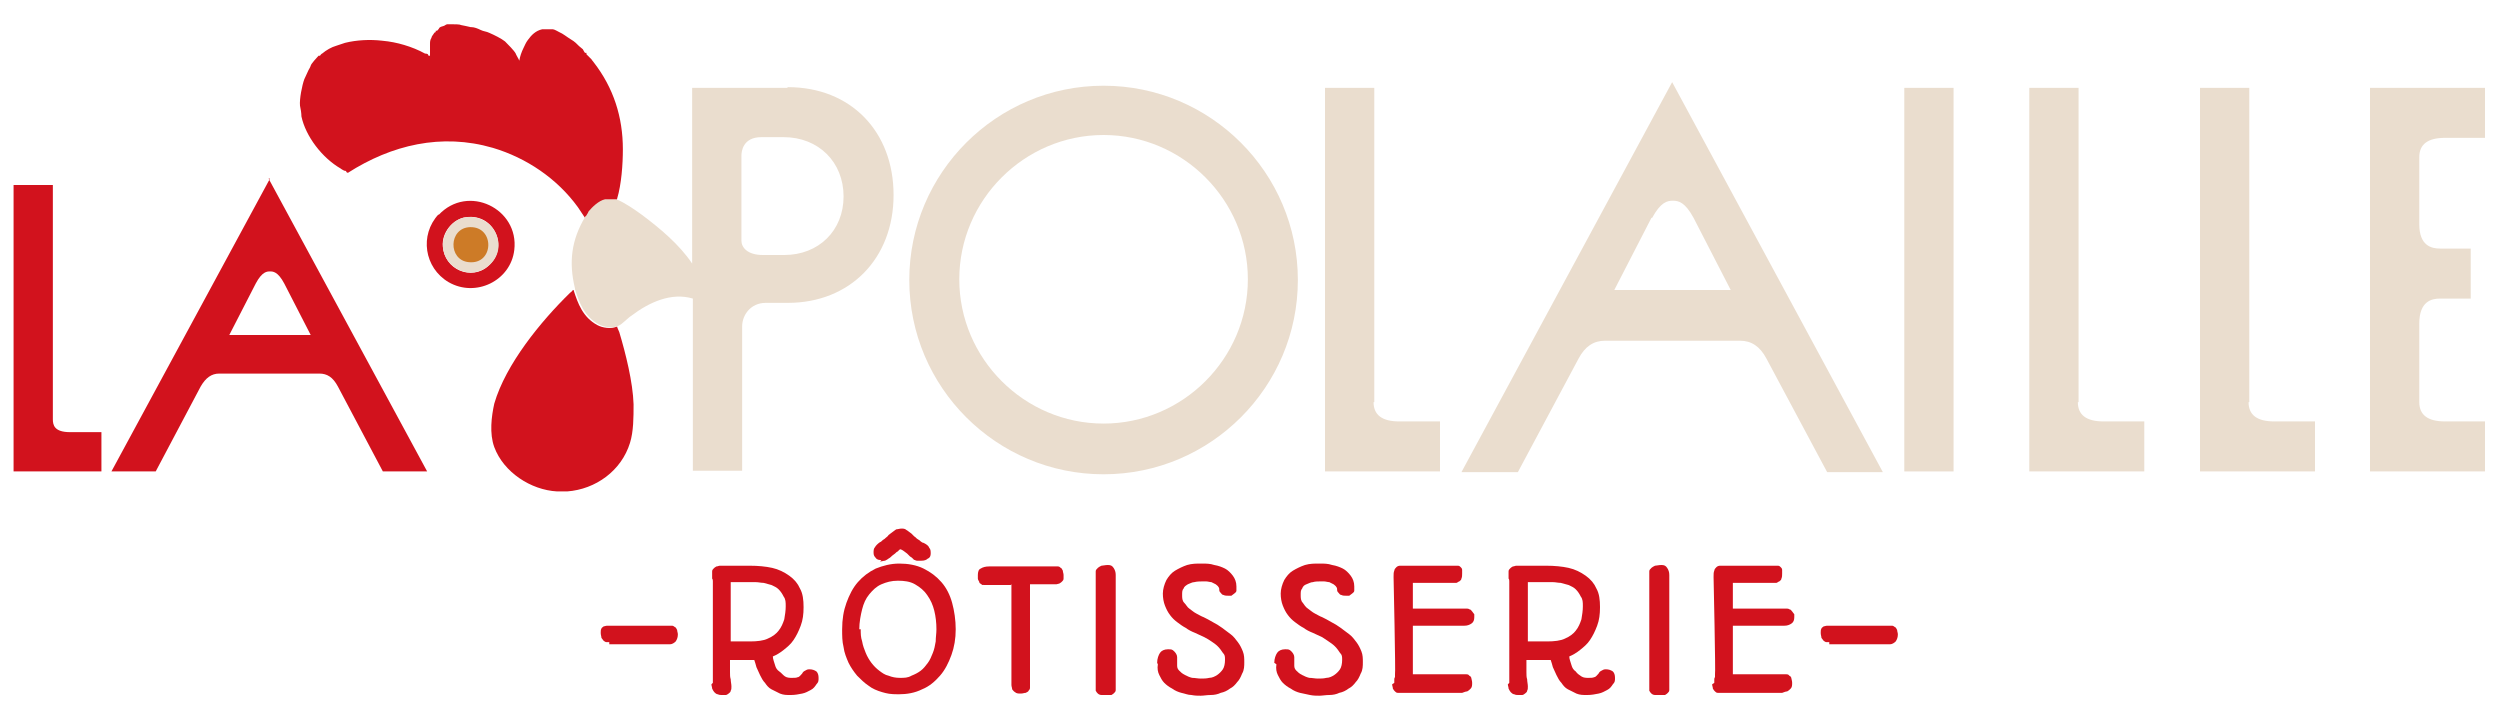 <?xml version="1.0" encoding="UTF-8"?>
<svg id="Layer_1" xmlns="http://www.w3.org/2000/svg" width="350" height="100" version="1.1" viewBox="0 0 350 100">
  <!-- Generator: Adobe Illustrator 29.0.0, SVG Export Plug-In . SVG Version: 2.1.0 Build 186)  -->
  <defs>
    <style>
      .st0 {
        fill: #eaddce;
      }

      .st1 {
        fill: #d2121d;
      }

      .st2 {
        fill: #cd7b27;
      }
    </style>
  </defs>
  <path class="st1" d="M85.3,89.9c-.1,0-.3,0-.4,0-.1,0-.3-.1-.4-.2-.1-.1-.2-.3-.3-.4,0-.2-.1-.4-.1-.7s0-.4.1-.6c0-.1.2-.2.3-.3.1,0,.3-.1.5-.1.2,0,.4,0,.7,0h7.1c.1,0,.2,0,.4,0,.1,0,.3,0,.5,0s.3,0,.4,0c.1,0,.3.1.4.2.1,0,.2.2.3.4,0,.2.1.4.1.6,0,.4-.1.7-.3,1-.2.2-.5.4-.8.4s-.4,0-.6,0c-.2,0-.5,0-.8,0h-.5c-.2,0-.4,0-.6,0-.2,0-.5,0-.8,0-.3,0-.7,0-1.2,0-.5,0-1,0-1.7,0-.6,0-1.4,0-2.3,0"/>
  <path class="st1" d="M99.8,95.6c0-.2,0-.3,0-.5,0-.2,0-.3,0-.4v-9.5c0-.6,0-1.3,0-1.9,0-.6,0-1.2,0-1.9,0-.1,0-.3-.1-.4,0-.2,0-.4,0-.5s0-.3,0-.5c0-.2.1-.3.2-.4.1-.1.2-.2.4-.3.2,0,.3-.1.5-.1.3,0,.6,0,1,0,.3,0,.7,0,1.1,0s.7,0,1,0c.3,0,.7,0,1.1,0,1.1,0,2.2.1,3.1.3.9.2,1.7.6,2.4,1.1.7.5,1.2,1.1,1.5,1.8.4.7.5,1.6.5,2.6s-.1,1.8-.4,2.6c-.3.8-.6,1.4-1,2-.4.6-.9,1-1.4,1.4-.5.4-1,.7-1.5.9,0,.4.2.8.3,1.2.1.4.3.7.6.9s.5.5.8.7c.3.2.7.2,1,.2s.6,0,.8-.1c.2,0,.4-.3.6-.5.1-.2.2-.3.4-.4.2-.1.3-.2.6-.2.4,0,.7.1,1,.3.2.2.3.5.3.9s0,.6-.3.9c-.2.3-.4.6-.8.8s-.7.4-1.2.5c-.5.1-1,.2-1.6.2s-1,0-1.5-.2c-.4-.2-.8-.4-1.2-.6s-.7-.6-.9-.9c-.3-.3-.5-.7-.7-1.1-.2-.4-.3-.7-.5-1.1-.1-.4-.2-.7-.3-1h-.8c-.2,0-.3,0-.5,0-.2,0-.3,0-.4,0-.2,0-.5,0-.8,0-.3,0-.6,0-.9,0v1.7c0,.4,0,.7.1,1,0,.3.1.7.1,1s0,.4-.1.6c0,.2-.2.3-.3.4-.1.1-.3.2-.4.2-.2,0-.3,0-.5,0-.2,0-.4,0-.6-.1-.2,0-.4-.2-.5-.3-.1-.1-.2-.3-.3-.5,0-.2-.1-.4-.1-.6M102.4,89.8c.2,0,.4,0,.7,0,.3,0,.5,0,.8,0,.2,0,.5,0,.7,0,.2,0,.3,0,.4,0,1,0,1.9-.1,2.5-.4.7-.3,1.2-.7,1.5-1.1.4-.5.6-1,.8-1.6.1-.6.2-1.2.2-1.8s0-1-.3-1.4c-.2-.4-.4-.7-.7-1-.3-.3-.6-.4-1-.6-.4-.1-.7-.2-1.1-.3-.4,0-.7-.1-1.1-.1-.4,0-.7,0-1,0-.4,0-.8,0-1.2,0-.4,0-.8,0-1.3,0,0,.3,0,.6,0,.8,0,.2,0,.5,0,.7,0,.2,0,.5,0,.7v.8c0,.5,0,1,0,1.4,0,.4,0,.9,0,1.3,0,.4,0,.8,0,1.3,0,.4,0,.9,0,1.3M107.8,92s0,0,0,0h0Z"/>
  <path class="st1" d="M117.9,88.1c0-1.4.2-2.6.6-3.7.4-1.1.9-2.1,1.6-2.9s1.5-1.4,2.5-1.9c1-.4,2.1-.7,3.3-.7s2.4.2,3.4.7,1.8,1.1,2.5,1.9c.7.8,1.2,1.8,1.5,2.9.3,1.1.5,2.4.5,3.7s-.2,2.5-.6,3.6c-.4,1.1-.9,2.1-1.6,2.9s-1.5,1.5-2.5,1.9c-1,.5-2.1.7-3.3.7s-1.6-.1-2.3-.3c-.7-.2-1.4-.5-1.9-.9-.6-.4-1.1-.9-1.6-1.4-.5-.6-.9-1.2-1.2-1.8-.3-.7-.6-1.4-.7-2.2-.2-.8-.2-1.6-.2-2.5M120.5,88.1c0,.6,0,1.1.2,1.7.1.6.3,1.1.5,1.6.2.5.5,1,.8,1.4.3.4.7.8,1.1,1.1.4.3.8.6,1.3.7.5.2,1,.3,1.6.3s1.1,0,1.6-.3c.5-.2.9-.4,1.3-.7.4-.3.7-.7,1-1.1.3-.4.5-.9.7-1.4.2-.5.3-1,.4-1.6,0-.6.1-1.1.1-1.7,0-.9-.1-1.8-.3-2.6-.2-.8-.5-1.5-1-2.2-.4-.6-1-1.1-1.7-1.5-.7-.4-1.5-.5-2.4-.5s-1.6.2-2.3.5c-.7.3-1.2.8-1.7,1.4-.5.6-.8,1.3-1,2.1-.2.8-.4,1.8-.4,2.8M123.4,78.4c-.3,0-.6,0-.8-.3-.2-.2-.3-.4-.3-.7s0-.6.2-.8c.1-.2.4-.5.7-.7.1,0,.3-.2.4-.3.2-.1.3-.2.4-.3.1-.1.3-.2.4-.4.1-.1.3-.2.4-.3.3-.2.5-.4.7-.5.2,0,.5-.1.7-.1s.5,0,.7.2c.2.1.4.3.7.5.1.1.2.2.4.4.2.1.3.3.5.4.2.1.3.2.4.3.1.1.3.2.4.2.4.2.7.4.8.7.2.2.2.5.2.8s-.1.6-.4.7c-.2.2-.5.3-.9.3s-.2,0-.3,0c0,0-.2,0-.3,0,0,0-.2,0-.3-.1,0,0-.2,0-.2-.1-.2-.2-.3-.3-.5-.4-.1-.1-.3-.3-.4-.4-.1-.1-.3-.2-.4-.3-.1-.1-.3-.2-.5-.3-.2,0-.3.2-.4.3-.1,0-.3.2-.4.3-.1.1-.3.2-.4.3-.1.1-.3.3-.5.4-.1.1-.3.2-.5.3-.2,0-.4.1-.7.1"/>
  <path class="st1" d="M141.5,81.9c-.5,0-1.1,0-1.7,0-.6,0-1.2,0-1.9,0s-.3,0-.5-.1-.3-.2-.3-.3c0-.1-.2-.3-.2-.5,0-.2,0-.3,0-.5,0-.4.1-.8.4-.9.3-.2.7-.3,1.2-.3h9.1c.2,0,.3,0,.5,0,.2,0,.3.1.4.2.1,0,.2.2.3.4,0,.2.1.4.1.6s0,.4,0,.5c0,.2-.1.3-.2.4-.1.1-.2.2-.4.3-.1,0-.3.1-.4.1s-.2,0-.4,0c-.1,0-.2,0-.4,0h-2.9v12.8c0,.2,0,.4,0,.5,0,.2,0,.4,0,.6s0,.3,0,.5c0,.2,0,.3-.2.5,0,.1-.2.2-.4.3-.2,0-.4.1-.7.1s-.6,0-.8-.2c-.2-.1-.3-.3-.4-.4,0-.2-.1-.4-.1-.6,0-.2,0-.4,0-.6v-13.5Z"/>
  <path class="st1" d="M153.4,96c0-.4,0-.8,0-1.1,0-.4,0-.8,0-1.2,0-1.9,0-3.9,0-5.8,0-2,0-4,0-6s0-.4,0-.6,0-.4,0-.7,0-.4,0-.6c0-.2.1-.3.3-.5.1-.1.3-.2.5-.3.2,0,.5-.1.9-.1s.6.1.8.4.3.6.3,1,0,.3,0,.4c0,.1,0,.3,0,.4,0,.7,0,1.4,0,2.1,0,.8,0,1.6,0,2.6s0,1.8,0,2.7c0,.9,0,1.8,0,2.6,0,.8,0,1.6,0,2.3,0,.7,0,1.3,0,1.9h0c0,.1,0,.2,0,.3,0,.1,0,.2,0,.3,0,.2,0,.4,0,.5,0,.2-.1.3-.2.4-.1.1-.2.2-.4.3-.2,0-.4,0-.6,0s-.6,0-.8,0c-.2,0-.4-.1-.5-.2-.1-.1-.2-.2-.3-.4,0-.2,0-.3,0-.5"/>
  <path class="st1" d="M162,92.8c0-.6.2-1.1.4-1.4.2-.3.6-.5,1.1-.5s.6,0,.9.3c.2.2.4.5.4.8s0,.4,0,.6c0,.2,0,.4,0,.6,0,.3.1.5.3.7.2.2.4.4.8.6s.6.3,1,.4c.4,0,.8.1,1.2.1s.8,0,1.2-.1c.4,0,.8-.2,1.1-.4.3-.2.6-.5.8-.8.2-.3.3-.8.3-1.3s0-.7-.3-1c-.2-.3-.4-.6-.7-.9-.3-.3-.6-.5-.9-.7-.3-.2-.6-.4-1-.6-.4-.2-.9-.4-1.3-.6-.5-.2-.9-.4-1.3-.7-.4-.2-.8-.5-1.2-.8-.4-.3-.7-.6-1-1-.3-.4-.5-.8-.7-1.3-.2-.5-.3-1.1-.3-1.7s.2-1.3.5-1.9c.3-.5.7-1,1.2-1.3.5-.3,1.1-.6,1.7-.8.7-.2,1.3-.2,2-.2s1.2,0,1.8.2c.6.1,1.1.3,1.5.5.4.2.8.6,1.1,1,.3.4.5.9.5,1.5,0,.2,0,.4,0,.6,0,.2-.2.3-.3.4-.1.1-.3.2-.4.3-.2,0-.3,0-.5,0-.2,0-.4,0-.6-.1-.2,0-.3-.2-.4-.3-.1-.1-.2-.2-.2-.4,0-.1,0-.3-.1-.4-.1-.2-.3-.3-.4-.4-.2-.1-.4-.2-.6-.3-.2,0-.5-.1-.7-.1-.2,0-.5,0-.7,0s-.6,0-1,.1c-.3,0-.6.2-.9.3-.3.2-.5.3-.6.6-.2.2-.2.5-.2.9s0,.8.3,1.1.4.6.7.8c.3.2.6.5,1,.7.4.2.7.4,1,.5.4.2.8.4,1.3.7.4.2.9.5,1.3.8.4.3.8.6,1.2.9.4.3.7.7,1,1.1.3.4.5.8.7,1.3.2.5.2,1,.2,1.5s0,1.1-.3,1.6c-.2.5-.4.9-.7,1.2-.3.4-.6.7-1,.9-.4.3-.8.5-1.3.6-.4.2-.9.3-1.4.3-.5,0-1,.1-1.4.1s-.8,0-1.3-.1c-.5,0-.9-.2-1.4-.3-.4-.1-.9-.3-1.3-.6-.4-.2-.8-.5-1.1-.8-.3-.3-.5-.7-.7-1.1-.2-.4-.3-.9-.2-1.5"/>
  <path class="st1" d="M178.4,92.8c0-.6.2-1.1.4-1.4.2-.3.6-.5,1.1-.5s.6,0,.9.3c.2.2.4.5.4.8s0,.4,0,.6c0,.2,0,.4,0,.6,0,.3.1.5.3.7.2.2.4.4.8.6s.6.3,1,.4c.4,0,.8.1,1.2.1s.8,0,1.2-.1c.4,0,.8-.2,1.1-.4.3-.2.6-.5.8-.8.2-.3.3-.8.3-1.3s0-.7-.3-1c-.2-.3-.4-.6-.7-.9-.3-.3-.6-.5-.9-.7-.3-.2-.6-.4-.9-.6-.4-.2-.9-.4-1.3-.6-.5-.2-.9-.4-1.3-.7-.4-.2-.8-.5-1.2-.8-.4-.3-.7-.6-1-1-.3-.4-.5-.8-.7-1.3-.2-.5-.3-1.1-.3-1.7s.2-1.3.5-1.9c.3-.5.7-1,1.2-1.3.5-.3,1.1-.6,1.7-.8.7-.2,1.3-.2,2-.2s1.2,0,1.8.2c.6.1,1.1.3,1.5.5.4.2.8.6,1.1,1,.3.4.5.9.5,1.5,0,.2,0,.4,0,.6,0,.2-.2.3-.3.4-.1.1-.3.2-.4.3-.2,0-.3,0-.5,0-.2,0-.4,0-.6-.1-.2,0-.3-.2-.4-.3-.1-.1-.2-.2-.2-.4,0-.1,0-.3-.1-.4-.1-.2-.3-.3-.4-.4-.2-.1-.4-.2-.6-.3-.2,0-.5-.1-.7-.1-.2,0-.5,0-.7,0s-.6,0-.9.1c-.3,0-.6.2-.9.3s-.5.3-.6.6c-.2.2-.2.5-.2.9s0,.8.3,1.1c.2.3.4.6.7.8.3.2.6.5,1,.7.4.2.7.4,1,.5.4.2.8.4,1.3.7.4.2.9.5,1.3.8.4.3.8.6,1.2.9s.7.7,1,1.1c.3.4.5.8.7,1.3.2.5.2,1,.2,1.5s0,1.1-.3,1.6c-.2.5-.4.9-.7,1.2-.3.4-.6.7-1,.9-.4.3-.8.5-1.3.6-.4.2-.9.3-1.4.3-.5,0-1,.1-1.4.1s-.8,0-1.3-.1-.9-.2-1.4-.3c-.4-.1-.9-.3-1.3-.6-.4-.2-.8-.5-1.1-.8-.3-.3-.5-.7-.7-1.1-.2-.4-.3-.9-.2-1.5"/>
  <path class="st1" d="M195.2,95.6c0-.1,0-.3,0-.4,0-.1,0-.3.1-.4v-.4c.1,0-.2-13.6-.2-13.6,0-.4,0-.7.1-.9,0-.2.2-.4.3-.5.1-.1.3-.2.5-.2.2,0,.4,0,.5,0h6c.1,0,.3,0,.5,0s.3,0,.4,0c.3,0,.5,0,.7,0,.2,0,.3.1.4.2.1.1.2.2.2.4,0,.2,0,.3,0,.5s0,.5-.1.7c0,.2-.2.3-.3.4-.1,0-.3.2-.4.2-.2,0-.3,0-.5,0s-.2,0-.3,0c-.1,0-.3,0-.4,0h-1.8c-.4,0-.8,0-1.1,0-.3,0-.5,0-.6,0h-1.4v3.6s.1,0,.2,0c0,0,.2,0,.3,0h5.2c0,0,.2,0,.3,0,.1,0,.2,0,.3,0,.1,0,.3,0,.5,0,.2,0,.4,0,.6,0s.4,0,.5.1c.2,0,.3.2.4.3.1.1.2.3.3.4,0,.1,0,.3,0,.4,0,.4-.1.7-.4.9-.3.2-.6.3-1,.3h-7.2v6.8c.8,0,1.5,0,2.3,0,.8,0,1.6,0,2.4,0s.4,0,.6,0c.2,0,.4,0,.5,0,.2,0,.3,0,.5,0,.2,0,.3,0,.5,0s.4,0,.6,0,.4,0,.5.2c.1,0,.3.2.3.4,0,.1.1.3.1.6,0,.3,0,.6-.2.8s-.3.3-.5.4c-.2,0-.4.1-.7.2-.2,0-.5,0-.8,0h-7.7c-.2,0-.4,0-.5,0-.2,0-.3-.1-.4-.2-.1-.1-.2-.2-.3-.4,0-.2-.1-.4-.1-.6"/>
  <path class="st1" d="M211.3,95.6c0-.2,0-.3,0-.5,0-.2,0-.3,0-.4v-9.5c0-.6,0-1.3,0-1.9,0-.6,0-1.2,0-1.9,0-.1,0-.3-.1-.4,0-.2,0-.4,0-.5s0-.3,0-.5c0-.2.1-.3.2-.4.1-.1.2-.2.4-.3.2,0,.3-.1.5-.1.3,0,.6,0,1,0,.3,0,.7,0,1.1,0s.7,0,1,0c.3,0,.7,0,1.1,0,1.1,0,2.2.1,3.1.3.9.2,1.7.6,2.4,1.1.7.5,1.2,1.1,1.5,1.8.4.7.5,1.6.5,2.6s-.1,1.8-.4,2.6c-.3.8-.6,1.4-1,2-.4.6-.9,1-1.4,1.4-.5.4-1,.7-1.5.9,0,.4.2.8.3,1.2.1.4.3.7.6.9.2.3.5.5.8.7.3.2.7.2,1,.2s.6,0,.8-.1c.2,0,.4-.3.6-.5.1-.2.2-.3.4-.4.2-.1.3-.2.6-.2.4,0,.7.1,1,.3.2.2.3.5.3.9s0,.6-.3.9c-.2.3-.4.6-.8.8s-.7.4-1.2.5c-.5.1-1,.2-1.6.2s-1,0-1.5-.2c-.4-.2-.8-.4-1.2-.6s-.7-.6-.9-.9c-.3-.3-.5-.7-.7-1.1-.2-.4-.3-.7-.5-1.1-.1-.4-.2-.7-.3-1h-.8c-.2,0-.3,0-.5,0-.2,0-.3,0-.4,0-.2,0-.5,0-.8,0-.3,0-.6,0-.9,0v1.7c0,.4,0,.7.1,1,0,.3.1.7.1,1s0,.4-.1.6c0,.2-.2.3-.3.4-.1.1-.3.2-.4.2-.2,0-.3,0-.5,0-.2,0-.4,0-.6-.1-.2,0-.4-.2-.5-.3-.1-.1-.2-.3-.3-.5,0-.2-.1-.4-.1-.6M214,89.8c.2,0,.4,0,.7,0,.3,0,.5,0,.8,0,.2,0,.5,0,.7,0,.2,0,.3,0,.4,0,1,0,1.9-.1,2.5-.4.7-.3,1.2-.7,1.5-1.1.4-.5.6-1,.8-1.6.1-.6.2-1.2.2-1.8s0-1-.3-1.4c-.2-.4-.4-.7-.7-1-.3-.3-.6-.4-1-.6-.4-.1-.7-.2-1.1-.3-.4,0-.7-.1-1.1-.1-.4,0-.7,0-1,0-.4,0-.8,0-1.2,0-.4,0-.8,0-1.3,0,0,.3,0,.6,0,.8,0,.2,0,.5,0,.7,0,.2,0,.5,0,.7v.8c0,.5,0,1,0,1.4,0,.4,0,.9,0,1.3,0,.4,0,.8,0,1.3,0,.4,0,.9,0,1.3M219.3,92s0,0,0,0h0Z"/>
  <path class="st1" d="M230.9,96c0-.4,0-.8,0-1.1,0-.4,0-.8,0-1.2,0-1.9,0-3.9,0-5.8,0-2,0-4,0-6s0-.4,0-.6,0-.4,0-.7,0-.4,0-.6c0-.2.1-.3.3-.5.1-.1.3-.2.5-.3.2,0,.5-.1.9-.1s.6.1.8.4.3.6.3,1,0,.3,0,.4c0,.1,0,.3,0,.4,0,.7,0,1.4,0,2.1,0,.8,0,1.6,0,2.6s0,1.8,0,2.7c0,.9,0,1.8,0,2.6,0,.8,0,1.6,0,2.3,0,.7,0,1.3,0,1.9h0c0,.1,0,.2,0,.3,0,.1,0,.2,0,.3,0,.2,0,.4,0,.5,0,.2-.1.3-.2.4-.1.1-.2.2-.4.3-.2,0-.4,0-.6,0s-.6,0-.8,0c-.2,0-.4-.1-.5-.2-.1-.1-.2-.2-.3-.4,0-.2,0-.3,0-.5"/>
  <path class="st1" d="M240,95.6c0-.1,0-.3,0-.4,0-.1,0-.3.1-.4v-.4c.1,0-.2-13.6-.2-13.6,0-.4,0-.7.1-.9,0-.2.2-.4.3-.5.1-.1.3-.2.5-.2.2,0,.4,0,.5,0h6c.1,0,.3,0,.5,0,.2,0,.3,0,.4,0,.3,0,.5,0,.7,0,.2,0,.3.1.4.2.1.1.2.2.2.4,0,.2,0,.3,0,.5s0,.5-.1.7c0,.2-.2.3-.3.4-.1,0-.3.2-.4.2-.2,0-.3,0-.5,0s-.2,0-.3,0c-.1,0-.3,0-.4,0h-1.8c-.5,0-.8,0-1.1,0-.3,0-.5,0-.6,0h-1.4v3.6s.1,0,.2,0c0,0,.2,0,.3,0h5.2c0,0,.2,0,.3,0,.1,0,.2,0,.3,0,.1,0,.3,0,.5,0,.2,0,.4,0,.6,0s.4,0,.5.1c.2,0,.3.2.4.3.1.1.2.3.3.4,0,.1,0,.3,0,.4,0,.4-.1.7-.4.9-.3.2-.6.3-1,.3h-7.2v6.8c.8,0,1.5,0,2.3,0,.8,0,1.6,0,2.4,0s.4,0,.6,0c.2,0,.4,0,.5,0,.2,0,.3,0,.5,0,.2,0,.3,0,.5,0s.4,0,.6,0c.2,0,.4,0,.5.2.1,0,.3.2.3.4,0,.1.1.3.1.6,0,.3,0,.6-.2.8s-.3.3-.5.4c-.2,0-.4.1-.7.2-.2,0-.5,0-.8,0h-7.7c-.2,0-.4,0-.5,0-.2,0-.3-.1-.4-.2-.1-.1-.2-.2-.3-.4,0-.2-.1-.4-.1-.6"/>
  <path class="st1" d="M256.1,89.9c-.1,0-.3,0-.4,0-.1,0-.3-.1-.4-.2-.1-.1-.2-.3-.3-.4,0-.2-.1-.4-.1-.7s0-.4.1-.6c0-.1.2-.2.3-.3.1,0,.3-.1.5-.1.2,0,.4,0,.7,0h7.1c.1,0,.2,0,.4,0,.1,0,.3,0,.5,0s.3,0,.4,0c.1,0,.3.1.4.2.1,0,.2.2.3.4,0,.2.1.4.1.6,0,.4-.1.7-.3,1-.2.2-.5.4-.8.4s-.4,0-.6,0c-.2,0-.5,0-.8,0h-.5c-.2,0-.4,0-.6,0-.2,0-.5,0-.8,0-.3,0-.7,0-1.2,0-.5,0-1,0-1.7,0-.6,0-1.4,0-2.3,0"/>
  <path class="st1" d="M7.4,58.7V25.9H1.9v40.1h12.3v-5.5h-4.4c-2.2,0-2.4-1-2.4-1.8"/>
  <path class="st1" d="M37.8,25l-22.2,41h6.2l6.3-11.9c.7-1.2,1.5-1.8,2.6-1.8h14c1.1,0,1.9.5,2.6,1.8l6.3,11.9h6.2l-22.2-41ZM35.8,39.7c.9-1.7,1.6-1.7,2-1.7s1.1,0,2,1.7l3.7,7.2h-11.4l3.7-7.2Z"/>
  <path class="st0" d="M154.5,12c-15,0-27.2,12.2-27.2,27.2s12.2,27.2,27.2,27.2,27.2-12.2,27.2-27.2-12.2-27.2-27.2-27.2M154.5,59.3c-11.1,0-20.2-9.1-20.2-20.2s9.1-20.2,20.2-20.2,20.2,9.1,20.2,20.2-9.1,20.2-20.2,20.2"/>
  <path class="st0" d="M192.4,56.3V12.3h-6.9v53.7h16.1v-7h-5.7c-2.4,0-3.6-.9-3.6-2.7"/>
  <path class="st0" d="M204.7,66.1h7.8l8.5-15.9c.9-1.7,2.1-2.5,3.7-2.5h18.9c1.6,0,2.8.8,3.7,2.5l8.5,15.9h7.8l-29.5-54.6-29.5,54.6ZM231.3,30.5c1.2-2.2,2.1-2.4,2.9-2.4s1.7.2,2.9,2.4l5.2,10.1h-16.3l5.2-10.1Z"/>
  <rect class="st0" x="266.6" y="12.3" width="6.9" height="53.7"/>
  <path class="st0" d="M291,56.3V12.3h-6.9v53.7h16.1v-7h-5.7c-2.4,0-3.6-.9-3.6-2.7"/>
  <path class="st0" d="M314.9,56.3V12.3h-6.9v53.7h16.1v-7h-5.7c-2.4,0-3.6-.9-3.6-2.7"/>
  <path class="st0" d="M342.3,19.3h5.6v-7h-16.1v53.7h16.1v-7h-5.6c-2.4,0-3.6-.9-3.6-2.7v-11c0-3.1,1.7-3.5,2.9-3.5h4.3v-7h-4.3c-1.2,0-2.9-.4-2.9-3.4v-9.4c0-1.8,1.2-2.7,3.6-2.7"/>
  <path class="st1" d="M48.5,24.1c0-.2-.2-.2-.3-.2,0,0-.4-.2-.5-.3-2.6-1.5-4.9-4.5-5.5-7.3,0,0,0,0,0,0,0-.4-.1-1.1-.2-1.5-.1-.9.3-2.9.6-3.7.2-.4.4-.9.6-1.3.1-.2.2-.3.3-.6,0-.2.9-1.2,1.1-1.4,0,0,.1,0,.2,0,0,0,.2-.3.3-.3.6-.5,1.3-.9,2-1.1.3-.1.9-.3,1.2-.4,1.6-.4,3.5-.5,5.2-.3,1.1.1,2.1.3,3.1.6,1,.3,2,.7,2.9,1.2,0,0,.3,0,.4.1,0,0,.1.2.1.2,0,0,.2,0,.2,0v-1.6s0,0,0,0c0-.3,0-.6.2-.9,0-.2.3-.5.4-.7,0,0,.1-.1.2-.1,0,0,0-.2,0-.2,0,0,.1,0,.2,0,0,0,.3-.3.3-.4.2-.2.5-.2.7-.3,0,0,.3-.2.4-.2.2,0,.5,0,.7,0,0,0,0,0,.1,0,.2,0,1,0,1.1.1.5.1,1,.2,1.4.3,0,0,0,0,.1,0,.4,0,.9.2,1.3.4.4.2.8.2,1.2.4.7.3,1.7.8,2.2,1.2.4.4,1.3,1.3,1.5,1.7,0,.1.5.9.5,1,0,.1,0,.4,0,.3,0-.1,0-.2,0-.3.1-.6.3-1.2.6-1.8.2-.4.3-.7.6-1.1.5-.7,1.1-1.3,2-1.5,0,0,0,0,0,0,.3,0,1.1,0,1.5,0,.2,0,.7.3.9.4.5.2,1.1.7,1.6,1,.2.1.6.4.7.5.3.3.6.6,1,.9,0,0,.2.4.3.5,0,0,.2,0,.2,0,0,0,0,.1,0,.2,0,0,.6.6.7.7,0,0,.2.3.3.4,2.8,3.6,4.1,7.7,4.1,12.2,0,2.1-.2,4.9-.8,6.9,0,.1-.1.2-.1.3-.2,0-1.3,0-1.6,0-.9.2-1.8,1.1-2.3,1.7,0,.1-.4.7-.4.7,0,0-.1,0-.1,0-.3-.5-.7-1-1-1.5-2.9-4-7.2-6.9-11.9-8.3-7.2-2.1-14.2-.4-20.3,3.5"/>
  <path class="st1" d="M80.3,40.6s0,0,0,0c.6,1.9,1.3,3.8,3.3,4.9.7.4,2,.6,2.8.2,0,.2.2.5.3.8.9,3,1.9,7,2,10.1,0,1.8,0,3.8-.5,5.4-1.2,3.9-4.8,6.5-8.8,6.8-.4,0-1,0-1.4,0-3.7-.2-7.5-2.7-8.8-6.2-.7-1.9-.4-4.3,0-6.1,1.6-5.5,6.5-11.5,10.6-15.5.1-.1.3-.2.4-.4"/>
  <path class="st0" d="M110.2,12.3h-13.3v24.6c-1.8-2.7-4.6-5-7-6.8-1.1-.8-2.4-1.7-3.6-2.2,0,0,0,0,0,0-.2,0-1.3,0-1.6,0-.9.2-1.8,1.1-2.3,1.7,0,.1-.4.7-.4.7,0,0-.1,0-.1,0,0,0,0,0,0,.1-1.9,3.2-2.3,6.3-1.4,10,0,0,0,.1,0,.1,0,0,0,0,0,0,.6,1.9,1.3,3.8,3.3,4.9.7.4,2,.6,2.8.2.5-.2,1.3-1.1,1.8-1.4,2.5-1.9,5.6-3.3,8.6-2.4v24.1h6.9v-20.2c0-1.6,1.2-3.3,3.3-3.3h3.1c8.7,0,14.8-6.2,14.8-15.1s-6-15.1-14.8-15.1M109.8,35.7h-3c-2.2,0-3-1.1-3-2v-11.9c0-.6.2-2.6,2.8-2.6h3.1c4.9,0,8.4,3.5,8.4,8.3s-3.5,8.2-8.3,8.2"/>
  <path class="st1" d="M61.4,30.1c4.1-4.4,11.3-.9,10.6,4.9-.5,4.3-5.4,6.7-9.2,4.5-3.4-2-4.1-6.6-1.4-9.5M65.3,30.4c-1.9.2-3.5,2.2-3.3,4.1.2,3.2,4,4.9,6.4,2.7,2.9-2.6.8-7.3-3.1-6.8"/>
  <path class="st0" d="M65.3,30.4c3.9-.4,6.1,4.3,3.1,6.8-2.4,2.1-6.2.5-6.4-2.7-.1-1.9,1.4-3.9,3.3-4.1"/>
  <path class="st2" d="M65.8,31.8c3.5-.1,3.4,5.3-.2,4.9-2.9-.3-2.8-4.8.2-4.9"/>
</svg>